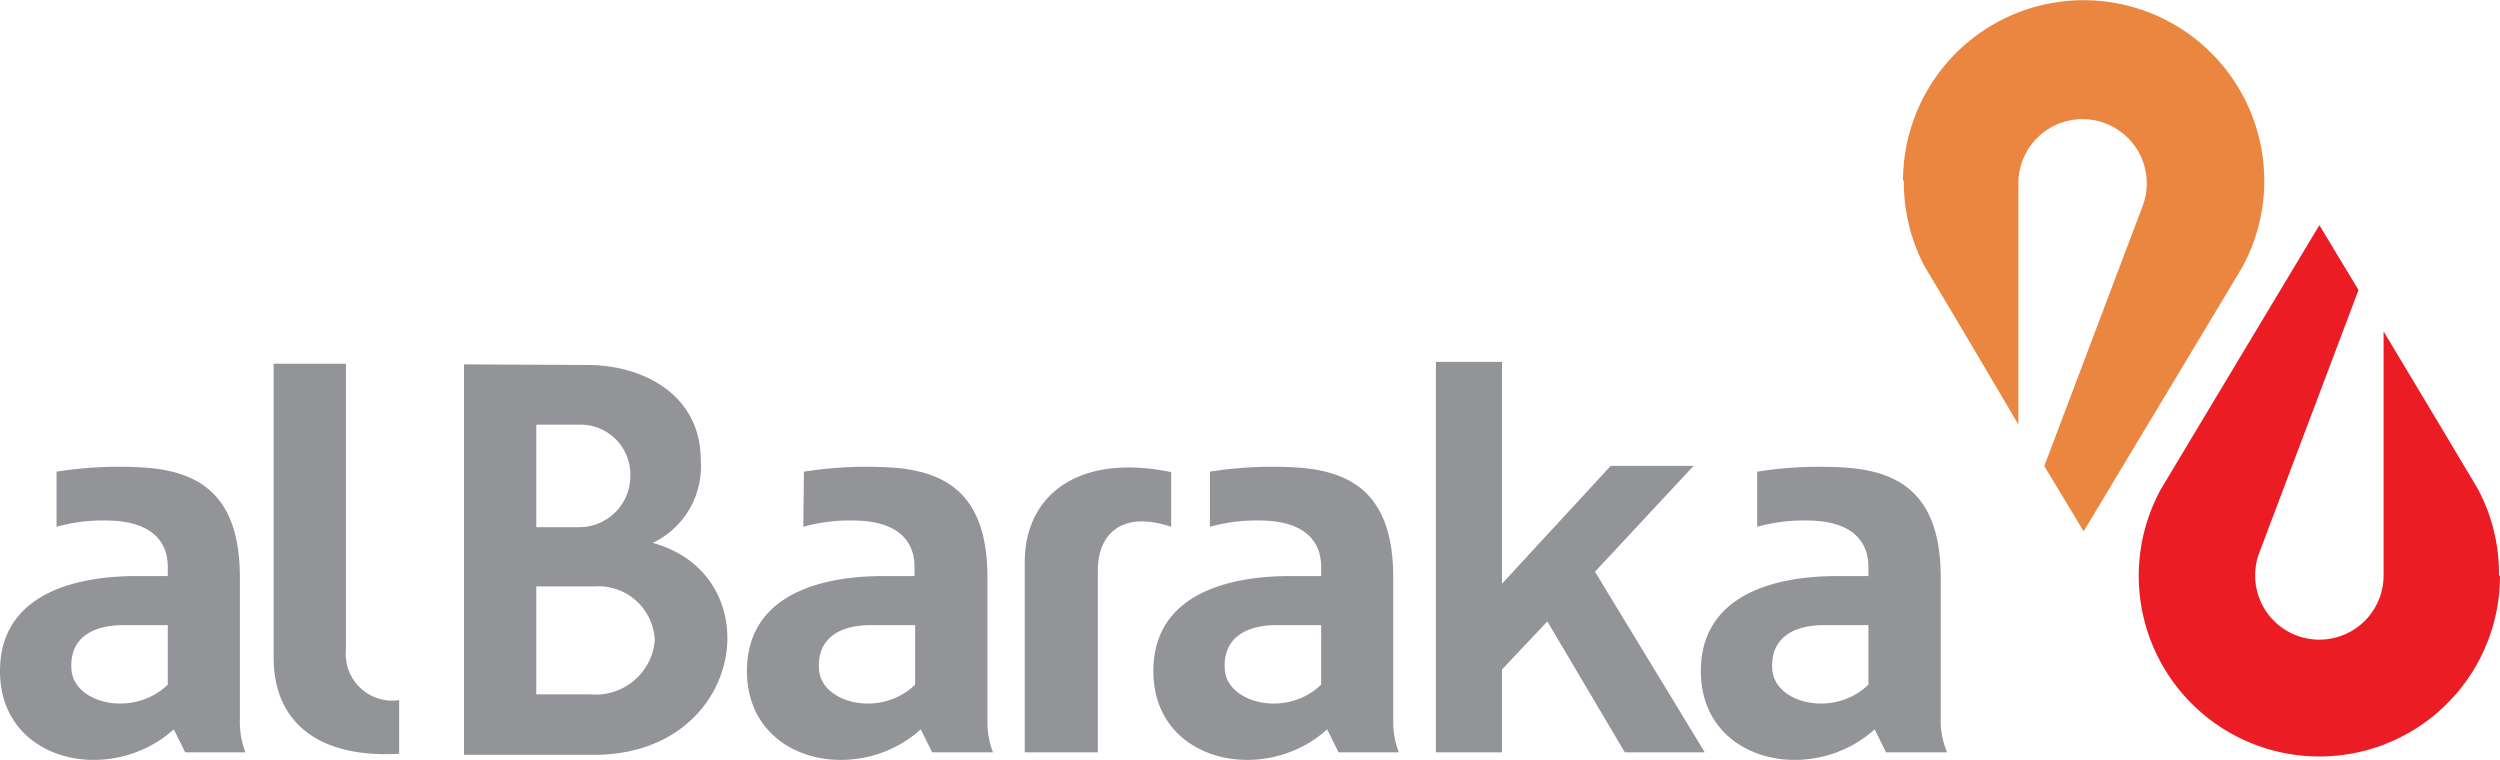 <svg xmlns="http://www.w3.org/2000/svg" viewBox="0 0 120.69 36.68">
    <defs>
        <style>.cls-1{fill:#ea8640;}.cls-1,.cls-2,.cls-3{fill-rule:evenodd;}.cls-2{fill:#ec1c24;}.cls-3{fill:#929497;}
        </style>
    </defs>
    <title>albaraka</title>
    <g id="Layer_2">
        <g id="Layer_1-2">
            <path class="cls-1"
                  d="M91.87,8.72a8.72,8.72,0,1,1,16.4,4.14c-.13.23-7.68,12.79-7.68,12.79l-1.9-3.15,4.75-12.56a3.1,3.1,0,1,0-6-1.22V20.5C95.39,17,93,13,92.91,12.86a8.73,8.73,0,0,1-1-4.14"/>
            <path class="cls-2"
                  d="M120.69,27.81a8.72,8.72,0,1,1-16.4-4.14c.13-.23,7.68-12.8,7.68-12.8L113.86,14l-4.74,12.55a3.14,3.14,0,0,0-.25,1.23,3.1,3.1,0,0,0,6.2,0V16c2.1,3.49,4.5,7.51,4.57,7.64a8.63,8.63,0,0,1,1,4.14"/>
            <path class="cls-3"
                  d="M2.73,22.77a19.22,19.22,0,0,1,4.49-.18c2.29.23,4.36,1.21,4.36,5.28v7.06a4,4,0,0,0,.27,1.39H8.94l-.55-1.11C5.38,37.93,0,36.83,0,32.4s5.13-4.59,6.62-4.59H8.1v-.44c0-1.33-.91-2.21-2.87-2.24a8.35,8.35,0,0,0-2.5.3ZM8.1,33.05c-1.66,1.61-4.53.92-4.65-.72s1.18-2.15,2.48-2.15H8.1Zm5.11-15.49V31.74c0,3.12,2.14,4.87,6.06,4.65V33.8a2.25,2.25,0,0,1-2.57-2.44V17.56Zm25.6,5.21a19.33,19.33,0,0,1,4.5-.18c2.29.23,4.36,1.21,4.36,5.28v7.06a4,4,0,0,0,.27,1.39H45l-.55-1.11c-3,2.72-8.39,1.62-8.39-2.81s5.13-4.59,6.61-4.59h1.48v-.44c0-1.33-.9-2.21-2.86-2.24a8.46,8.46,0,0,0-2.51.3Zm5.37,10.28c-1.65,1.61-4.52.92-4.64-.72s1.18-2.15,2.47-2.15h2.17Zm5.29,3.27V27.13c0-3.11,2.44-5.28,7.07-4.34v2.64C54,24.59,53,25.94,53,27.52v8.8Zm8.94-13.55a19.22,19.22,0,0,1,4.49-.18c2.29.23,4.36,1.21,4.36,5.28v7.06a4,4,0,0,0,.27,1.39H64.62l-.55-1.11c-3,2.72-8.39,1.62-8.39-2.81s5.14-4.59,6.62-4.59h1.48v-.44c0-1.33-.91-2.21-2.86-2.24a8.39,8.39,0,0,0-2.51.3Zm5.37,10.28c-1.65,1.61-4.53.92-4.65-.72s1.18-2.15,2.48-2.15h2.17ZM25.89,28.31H28.7a2.72,2.72,0,0,1,2.91,2.63,2.86,2.86,0,0,1-3.1,2.58H25.89Zm0-7.81H28A2.41,2.41,0,0,1,30.43,23,2.47,2.47,0,0,1,28,25.45H25.89ZM22.4,17.59V36.44h6.28c7.29,0,8.6-8.65,2.83-10.23a4.09,4.09,0,0,0,2.32-4c0-3.16-2.79-4.59-5.47-4.59Zm62.43,5.18a19.33,19.33,0,0,1,4.5-.18c2.29.23,4.36,1.21,4.36,5.28v7.06A4,4,0,0,0,94,36.32H91.05l-.55-1.11c-3,2.72-8.39,1.62-8.39-2.81s5.13-4.59,6.61-4.59H90.2v-.44c0-1.33-.9-2.21-2.86-2.24a8.46,8.46,0,0,0-2.51.3ZM90.2,33.05c-1.65,1.61-4.52.92-4.64-.72s1.18-2.15,2.47-2.15H90.2ZM77.76,22.49h4L77,27.6l5.3,8.72H78.44L74.7,30l-2.19,2.32v4H69.32V17.47h3.19V28.18Z"/>
        </g>
    </g>
</svg>